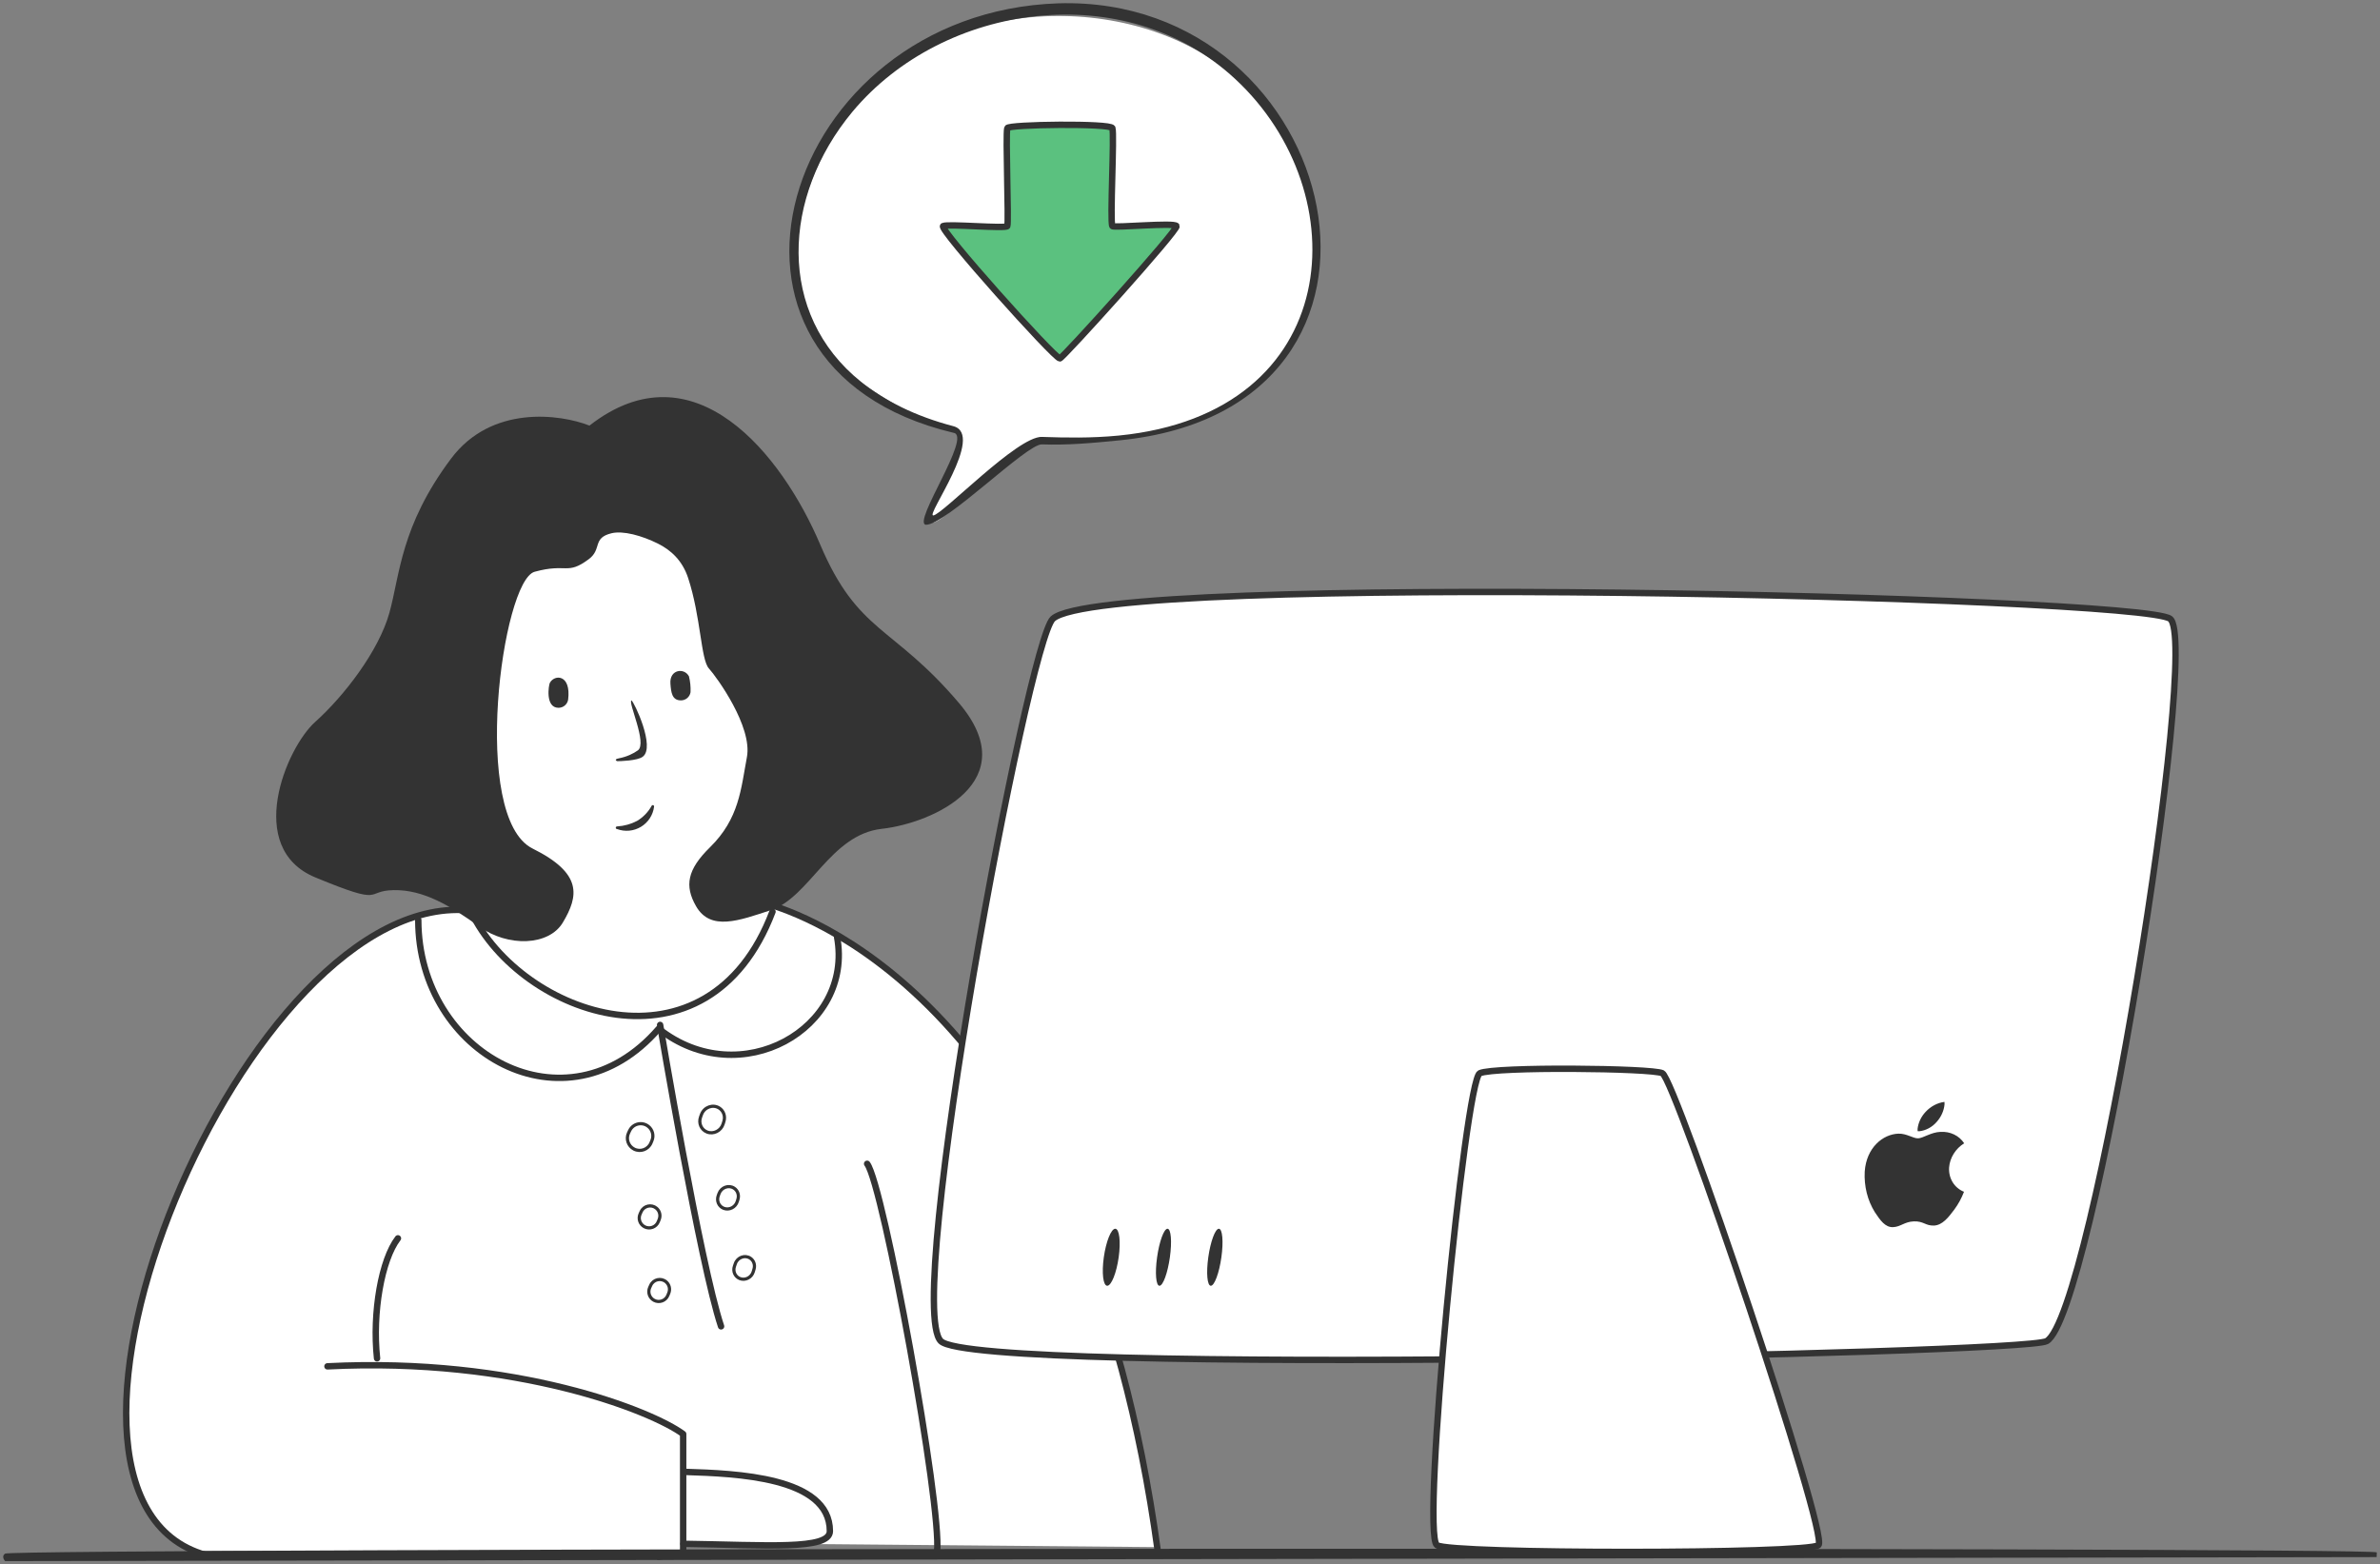 <svg xmlns="http://www.w3.org/2000/svg"
     viewBox="2.174 136 743.719 488.865" fill="none">
    <rect x="2.174" y="136" width="743.719" height="488.865" fill="#808080" stroke="none"/>
    <path d="M364.552 619.503L215.95 618.186V620.629H60.362L48.234 608.2L43.081 595.772L41.566 585.01V574.401L43.081 557.425L48.234 534.538L52.934 521.958L61.423 499.829L70.516 483.157L82.034 464.817L98.102 445.265L112.5 432.685L129.627 422.984L140.04 420.921L146.79 417.951L144.327 382.695L153.125 293.649L214.719 289.777L261.53 339.052L241.999 417.951L267.503 429.669L284.834 442.766L304.047 461.969L351.151 557.096L356.657 578.507L362.163 605.424L364.552 619.503Z"
          fill="white"/>
    <path d="M66.499 621.959C0.367 603.489 79.119 411.757 149.949 420.65M104.499 563C163.499 560 205.999 577 215.653 584.159V621.959C213.206 622.547 210.652 621.961 207.999 622.5"
          stroke="#333333" stroke-width="2" stroke-linecap="round" stroke-linejoin="round"/>
    <path d="M216.5 596C232 596.5 261.5 597.5 261.5 614.5C261.5 620.503 241.745 618.824 215.754 618.466"
          stroke="#333333" stroke-width="2" stroke-linecap="round" stroke-linejoin="round"/>
    <path d="M126.524 523C121.432 529.603 118.47 546.178 119.998 560.5" stroke="#333333" stroke-width="2"
          stroke-linecap="round" stroke-linejoin="round"/>
    <path d="M273.141 499.699C278.233 506.302 296.527 606.678 295 621" stroke="#333333" stroke-width="2"
          stroke-linecap="round" stroke-linejoin="round"/>
    <path d="M143.109 279.345C155.759 262.447 177.222 265.411 186.372 269.006C219.105 243.461 246.604 278.209 258.454 306.132C270.303 334.054 281.128 331.303 301.841 355.705C322.555 380.107 293.824 393.218 277.712 395.021C261.6 396.824 255.209 416.452 242.982 420.459C233.201 423.665 224.224 427.097 219.692 419.217C216.009 412.813 216.945 407.745 224.016 400.81C233.211 391.792 233.709 382.5 235.573 372.615C237.367 363.104 226.197 347.676 223.678 344.88C221.158 342.083 221.205 328.773 217.187 316.577C215.412 311.187 211.828 307.911 207.808 305.903C202.731 303.367 196.854 301.767 193.243 302.653C187.193 304.138 190.343 307.634 186.172 310.739C179.27 315.879 179.401 311.899 169.241 314.686C159.082 317.472 149.108 391.489 168.608 401.183C184.208 408.937 183.055 415.941 178.045 424.317C173.687 431.604 160.947 432.058 151.951 425.588C142.956 419.117 134.554 414.01 125.203 414.177C115.851 414.344 122.922 419.38 100.725 410.209C78.528 401.037 91.548 369.782 100.661 361.615C109.774 353.448 120.538 339.378 123.84 327.573C127.142 315.768 127.295 300.467 143.109 279.345Z"
          fill="#333333"/>
    <path fill-rule="evenodd" clip-rule="evenodd"
          d="M173.994 349.394C173.623 350.09 172.487 357.155 176.671 357.197C177.402 357.205 178.111 356.951 178.67 356.481C179.228 356.01 179.598 355.355 179.711 354.635C180.674 346.712 175.477 346.687 173.994 349.394ZM211.673 349.665C211.879 352.414 212.167 354.854 214.921 354.881C215.652 354.89 216.362 354.636 216.92 354.165C217.478 353.695 217.848 353.04 217.961 352.319C218.034 350.652 217.867 348.983 217.465 347.363C215.986 344.575 211.328 345.203 211.673 349.665ZM195.049 373.877C195.855 373.885 201.35 373.754 203 372.5C207.099 369.55 200.312 355.341 199.5 354.881C198.312 355.341 204.517 368.332 201.5 370.5C200.108 371.5 198.05 372.518 195.5 373C193.807 373.346 194.997 373.876 195.049 373.877ZM201.265 392.538C199.327 393.55 197.195 394.139 195.011 394.265C194.901 394.264 194.795 394.306 194.716 394.383C194.637 394.46 194.592 394.565 194.591 394.675C194.59 394.785 194.633 394.891 194.71 394.97C194.787 395.048 194.893 395.093 195.003 395.094C196.219 395.544 197.522 395.715 198.814 395.593C200.105 395.472 201.353 395.061 202.463 394.392C203.574 393.723 204.519 392.813 205.228 391.729C205.937 390.645 206.392 389.416 206.559 388.133C206.573 388.08 206.577 388.025 206.57 387.971C206.562 387.917 206.545 387.865 206.518 387.818C206.49 387.77 206.454 387.729 206.411 387.696C206.367 387.663 206.318 387.638 206.265 387.624C206.212 387.61 206.157 387.606 206.103 387.613C206.049 387.621 205.997 387.638 205.949 387.665C205.902 387.693 205.861 387.729 205.827 387.772C205.794 387.815 205.77 387.865 205.755 387.917C204.684 389.819 203.137 391.411 201.265 392.538Z"
          fill="#333333"/>
    <path d="M132.88 423.508C132.88 465.436 179.158 490.855 208.009 457.494C233.401 477.612 269.057 457.494 263.747 428.804"
          stroke="#333333" stroke-width="2" stroke-linecap="round" stroke-linejoin="round"/>
    <path d="M149.367 420.914C165.119 453.646 223.47 473.928 243.569 420.914" stroke="#333333" stroke-width="2"
          stroke-linecap="round" stroke-linejoin="round"/>
    <path d="M208.449 456.305C208.449 456.305 221.015 531.095 227.5 550.5" stroke="#333333" stroke-width="2"
          stroke-linecap="round" stroke-linejoin="round"/>
    <path d="M243.645 418.967C255.86 423.028 341 452.5 364 621" stroke="#333333" stroke-width="2" stroke-linecap="round"
          stroke-linejoin="round"/>
    <path d="M198.598 490.043L198.931 489.344C199.988 487.125 202.838 486.47 204.757 488.006C206.085 489.068 206.549 490.881 205.895 492.451L205.598 493.166C204.737 495.232 202.296 496.124 200.306 495.1C198.464 494.153 197.708 491.914 198.598 490.043Z"
          stroke="#333333" stroke-linecap="round" stroke-linejoin="round"/>
    <path d="M221.091 485.093L221.375 484.306C222.212 481.995 224.949 481.002 226.941 482.288C228.294 483.162 228.883 484.85 228.391 486.443L228.144 487.241C227.485 489.377 225.17 490.553 223.146 489.78C221.303 489.077 220.397 487.01 221.091 485.093Z"
          stroke="#333333" stroke-linecap="round" stroke-linejoin="round"/>
    <path d="M202.206 515.363L202.529 514.654C203.371 512.814 205.732 512.277 207.287 513.572C208.308 514.424 208.666 515.836 208.172 517.071L207.882 517.794C207.198 519.504 205.18 520.239 203.556 519.369C202.119 518.6 201.528 516.845 202.206 515.363Z"
          stroke="#333333" stroke-linecap="round" stroke-linejoin="round"/>
    <path d="M226.616 509.674L226.856 509.011C227.561 507.063 229.867 506.227 231.546 507.311C232.686 508.046 233.182 509.469 232.768 510.812L232.56 511.484C232.004 513.284 230.053 514.274 228.348 513.624C226.795 513.031 226.031 511.289 226.616 509.674Z"
          stroke="#333333" stroke-linecap="round" stroke-linejoin="round"/>
    <path d="M205.206 538.363L205.529 537.654C206.371 535.814 208.732 535.277 210.287 536.572C211.308 537.424 211.666 538.836 211.172 540.071L210.882 540.794C210.198 542.504 208.18 543.239 206.556 542.369C205.119 541.6 204.528 539.845 205.206 538.363Z"
          stroke="#333333" stroke-linecap="round" stroke-linejoin="round"/>
    <path d="M231.67 531.748L231.956 530.909C232.633 528.929 234.982 528.085 236.651 529.222C237.716 529.948 238.181 531.294 237.808 532.576L237.56 533.425C237.029 535.251 235.045 536.255 233.338 535.561C231.863 534.963 231.138 533.303 231.67 531.748Z"
          stroke="#333333" stroke-linecap="round" stroke-linejoin="round"/>
    <path d="M296.166 555.118C284.496 543.423 323.413 336.428 331.18 329.379C347.424 314.635 670.9 322.442 680.297 329.379C689.938 336.495 656.135 546.874 641.732 555.118C634.627 559.184 307.049 566.023 296.166 555.118Z"
          fill="white" stroke="#333333" stroke-width="2" stroke-linecap="round"/>
    <ellipse cx="2.324" cy="9" rx="2.324" ry="9" transform="matrix(1 0 -0.139 0.99 348.352 520)"
             fill="#333333"/>
    <ellipse cx="2" cy="9" rx="2" ry="9" transform="matrix(1 0 -0.139 0.99 365 520)" fill="#333333"/>
    <ellipse cx="2.047" cy="9" rx="2.047" ry="9" transform="matrix(1 0 -0.139 0.99 381 520)" fill="#333333"/>
    <path d="M615.955 493.293C614.634 494.111 613.509 495.229 612.685 496.544C611.862 497.859 611.366 499.326 611.245 500.809C611.133 502.477 611.514 504.09 612.341 505.448C613.168 506.806 614.404 507.849 615.896 508.448C615.153 510.422 614.127 512.304 612.85 514.031C611.027 516.47 609.127 518.912 606.49 519.004C603.854 519.096 603.282 517.591 600.244 517.697C597.28 517.8 596.115 519.416 593.705 519.501C591.295 519.585 589.766 517.438 588.022 514.798C585.733 511.095 584.64 506.696 584.874 502.13C585.4 494.609 590.576 490.453 595.398 490.285C597.959 490.195 599.976 491.8 601.583 491.744C603.115 491.691 605.625 489.828 608.538 489.726C610.039 489.635 611.5 489.913 612.793 490.535C614.087 491.157 615.173 492.104 615.955 493.293ZM601.939 489.531C601.762 489.537 601.586 489.526 601.415 489.5C601.382 489.27 601.373 489.036 601.389 488.8C601.608 486.857 602.492 484.98 603.89 483.487C605.461 481.767 607.575 480.647 609.795 480.355C609.83 480.609 609.837 480.868 609.816 481.129C609.63 483.11 608.77 485.038 607.38 486.59C606.683 487.404 605.841 488.084 604.906 488.589C603.97 489.095 602.961 489.415 601.939 489.531Z"
          fill="#333333"/>
    <path d="M744.839 622.616C744.839 622.616 744.766 624.847 744.893 621.143C744.954 619.38 6.351 619.769 3.779 621.528C2.418 622.459 3.779 623.865 3.779 623.865L744.839 622.616Z"
          fill="#333333"/>
    <path d="M451.197 618.889C446.118 615.34 460.031 473.501 464.602 471.399C469.175 469.295 518.423 469.789 521.644 471.399C525.708 473.43 573.97 616.1 570.413 618.889C566.856 621.678 455.261 621.729 451.197 618.889Z"
          fill="white"/>
    <path d="M451.197 618.889C446.118 615.34 460.031 473.501 464.602 471.399C469.175 469.295 518.423 469.789 521.644 471.399C525.708 473.43 573.97 616.1 570.413 618.889C566.856 621.678 455.261 621.729 451.197 618.889Z"
          fill="white"/>
    <path d="M451.197 618.889C446.118 615.34 460.031 473.501 464.602 471.399C469.175 469.295 518.423 469.789 521.644 471.399C525.708 473.43 573.97 616.1 570.413 618.889C566.856 621.678 455.261 621.729 451.197 618.889Z"
          stroke="#333333" stroke-width="2" stroke-linecap="round"/>
    <path d="M403.623 178.802C381.656 139.03 324.456 131.025 287.484 152.977C258.783 170.103 239.925 215.439 257.835 242.951C262.659 250.352 281.162 264.528 302.156 271.526C306.172 274.232 287.889 296.798 292.822 299.209C297.124 301.312 317.533 274.362 322.567 276.191C329.565 271.526 324.927 272.069 332.481 273.859C409.458 273.859 428.309 223.213 403.623 178.802Z"
          fill="white"/>
    <path d="M349.773 176.04C349.243 174.466 317.293 174.854 316.945 176.04C316.357 178.05 317.439 205.276 316.945 206.646C316.62 207.548 298.464 205.897 296.888 206.646C295.311 207.395 331.695 248 333.359 248C334.235 248 370.443 207.841 369.83 206.646C369.217 205.451 350.185 207.297 349.773 206.646C348.96 205.363 350.448 178.05 349.773 176.04Z"
          fill="#5BC17F" stroke="#333333" stroke-width="2"/>
    <path d="M352.027 273.611C452.745 263.625 421.963 134.353 332.855 137.041C246.558 139.947 212.298 250.34 300.133 271.257C306.109 272.117 287.109 299.441 291.499 300C297.709 300.069 322.973 274.718 327.732 274.878C335.683 275.146 342.704 274.538 352.027 273.611ZM268.547 170.928C297.042 136.785 353.856 128.762 388.156 160.685C426.607 196.279 422.315 265.161 351.781 272.117C343.163 272.962 335.15 272.786 327.732 272.541C320.129 272.29 296.835 296.677 293.837 297.079C291.203 297.431 310.2 271.837 300.071 269.182C288.158 266.06 278.601 261.226 271.221 255.302C244.872 234.134 246.455 197.516 268.547 170.928Z"
          fill="#333333"/>
</svg>